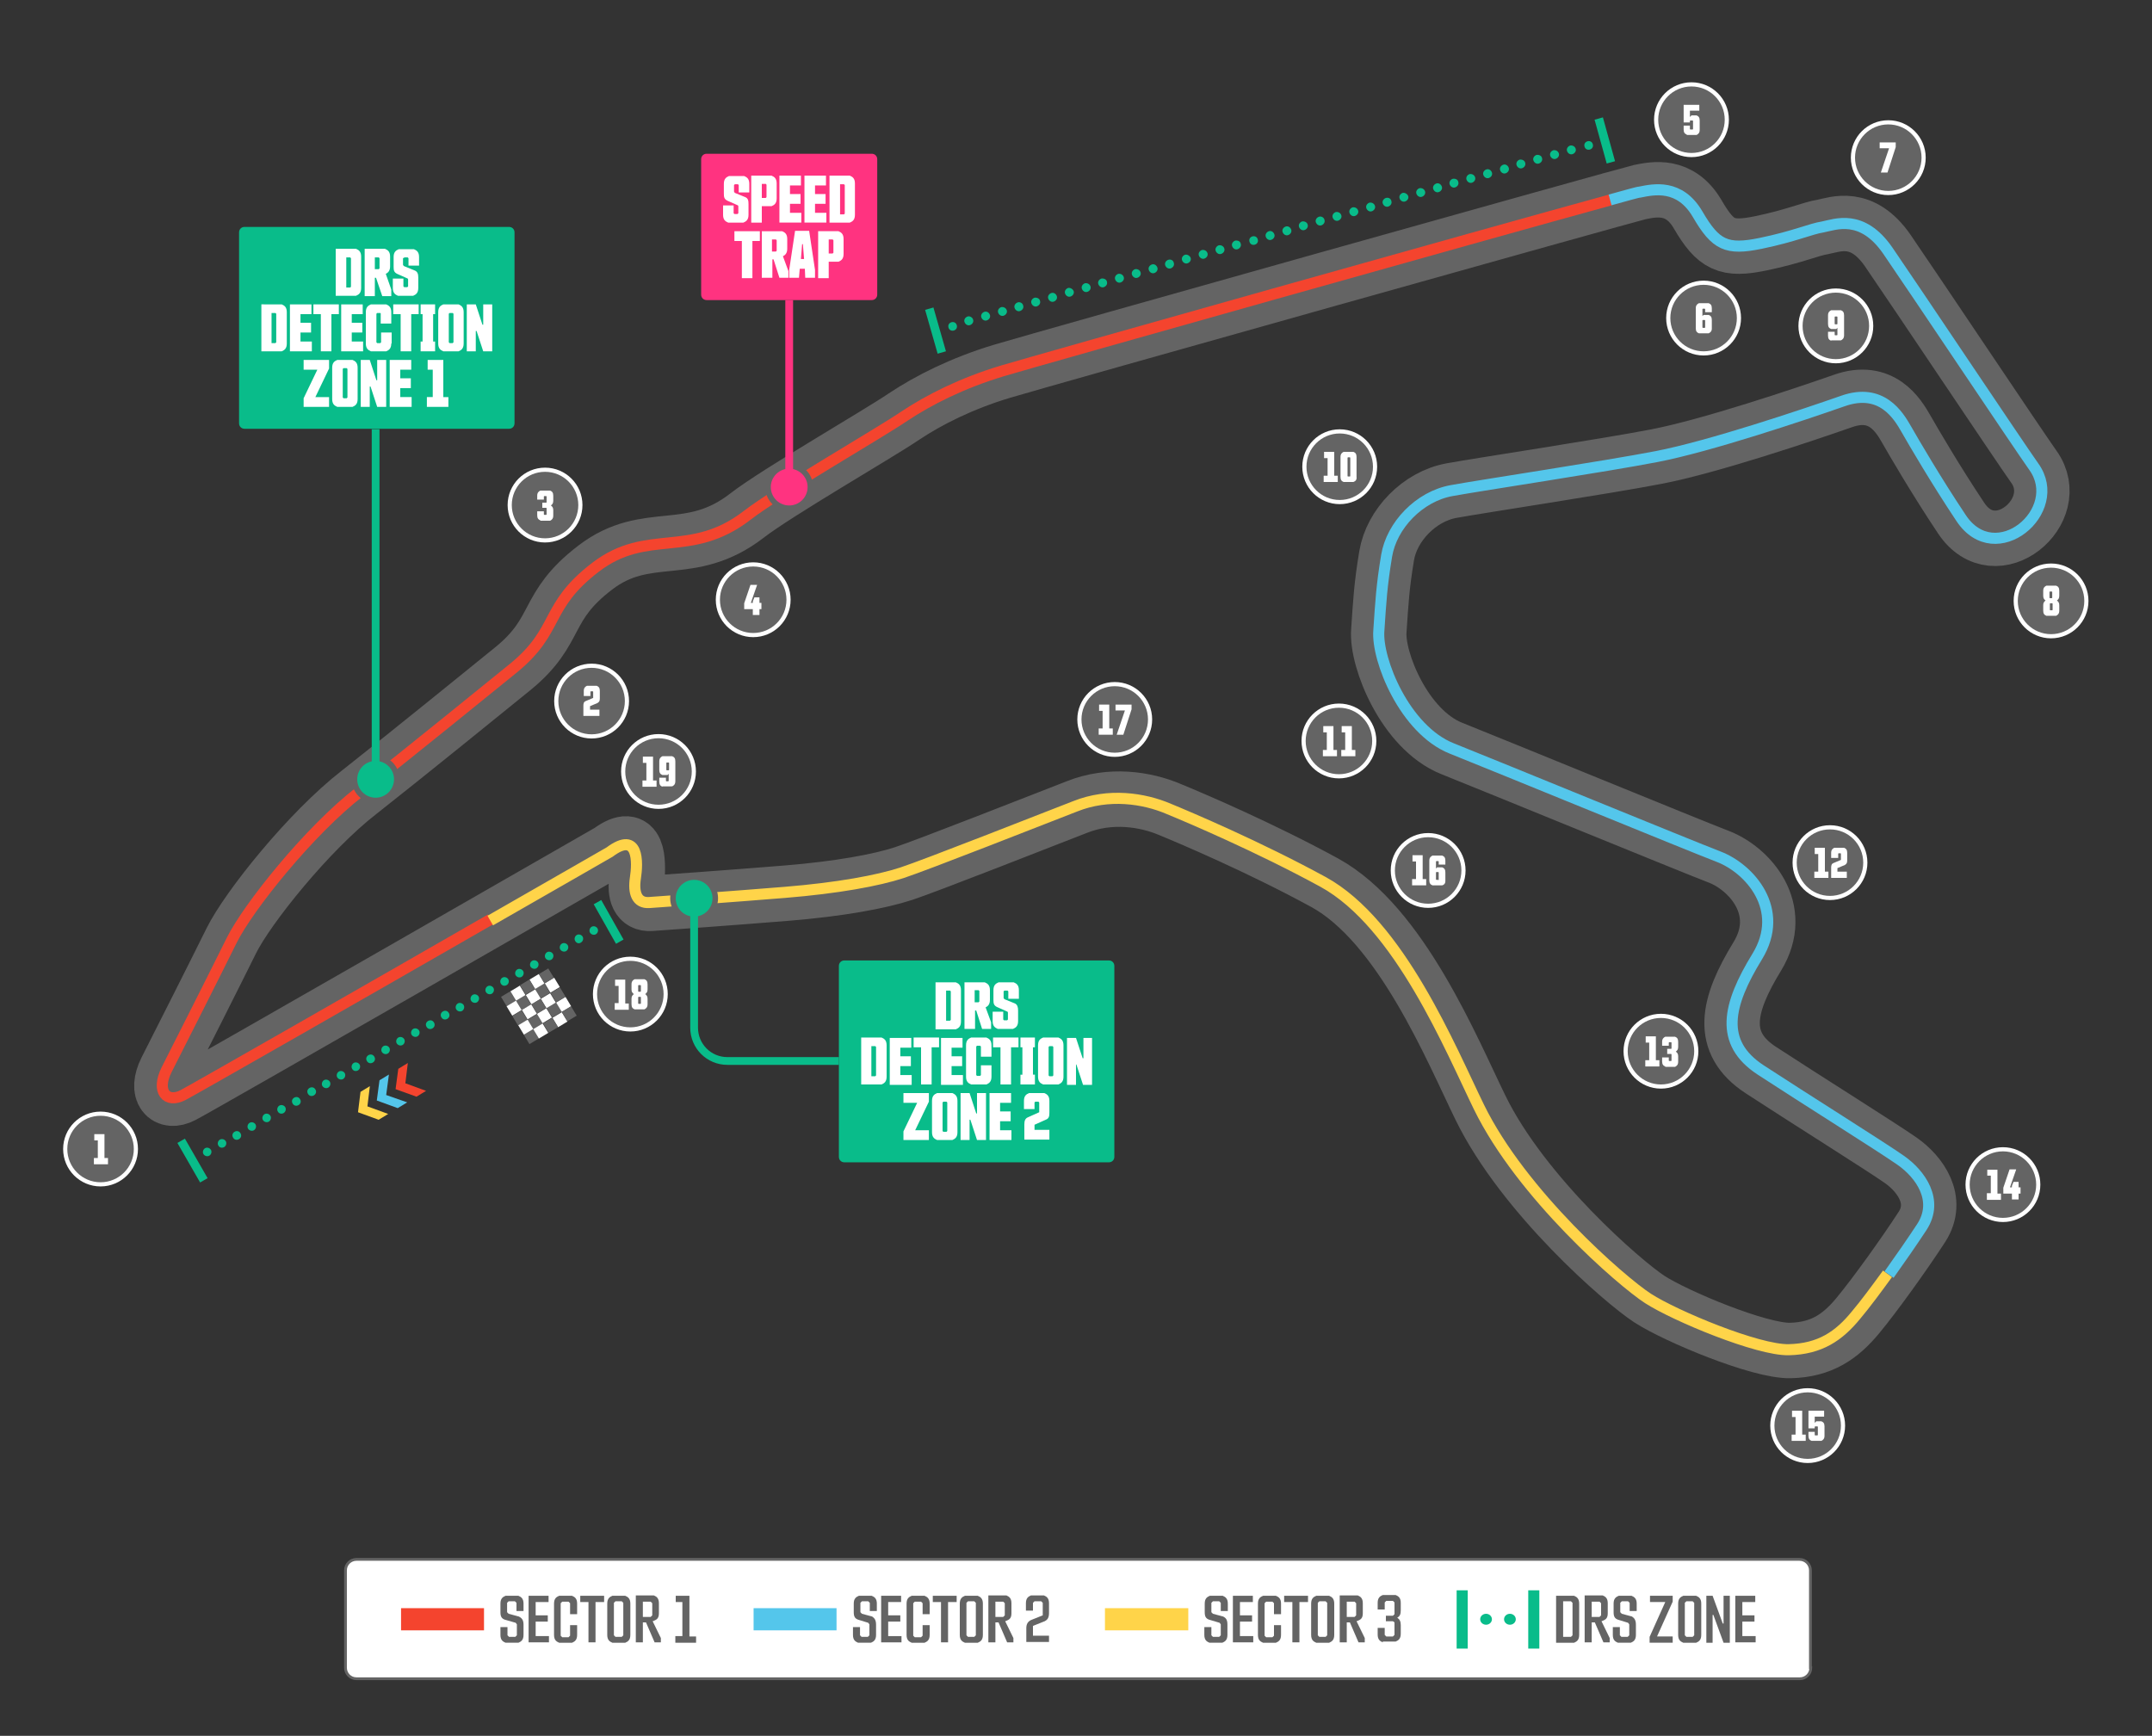 <?xml version="1.0" encoding="utf-8"?>
<!-- Generator: Adobe Illustrator 26.5.0, SVG Export Plug-In . SVG Version: 6.00 Build 0)  -->
<svg version="1.1" xmlns="http://www.w3.org/2000/svg" xmlns:xlink="http://www.w3.org/1999/xlink" x="0px" y="0px"
	 viewBox="0 0 550 443.7" style="enable-background:new 0 0 550 443.7;" xml:space="preserve">
<rect x="0" y="0" width="550" height="443.7" fill="#333333" stroke="none"/>
<style type="text/css">
	.st0{fill:none;stroke:#646464;stroke-width:14.173;stroke-miterlimit:10;}
	.st1{fill:none;stroke:#F4442E;stroke-width:2.835;stroke-miterlimit:10;}
	.st2{fill:none;stroke:#FFD449;stroke-width:2.835;stroke-miterlimit:10;}
	.st3{fill:none;stroke:#54C6EB;stroke-width:2.835;stroke-miterlimit:10;}
	.st4{fill:none;stroke:#FFFFFF;stroke-width:2.126;}
	.st5{fill:#646464;}
	.st6{fill:#FFFFFF;}
	.st7{fill:none;stroke:#646464;stroke-width:2.835;stroke-miterlimit:10;}
	.st8{fill:#09BC8A;}
	.st9{fill:none;stroke:#09BC8A;stroke-width:2.21;stroke-miterlimit:10;}
	.st10{fill:none;stroke:#09BC8A;stroke-width:1.984;stroke-miterlimit:10;}
	.st11{fill:#FF3380;}
	.st12{fill:none;stroke:#FF3380;stroke-width:1.984;stroke-miterlimit:10;}
	.st13{clip-path:url(#SVGID_00000102532847035887952980000012475410925576605334_);}
	.st14{fill:#F4442E;}
	.st15{fill:#54C6EB;}
	.st16{fill:#FFD449;}
	.st17{fill:none;stroke:#646464;stroke-width:0.709;stroke-miterlimit:10;}
	.st18{fill:none;stroke:#F4442E;stroke-width:5.669;stroke-miterlimit:10;}
	.st19{fill:none;stroke:#54C6EB;stroke-width:5.669;stroke-miterlimit:10;}
	.st20{fill:none;stroke:#FFD449;stroke-width:5.669;stroke-miterlimit:10;}
	.st21{fill:none;stroke:#09BC8A;stroke-width:2.835;stroke-miterlimit:10;}
</style>
<g id="コース">
	<path class="st0" d="M155.8,217.6c0,0-104.8,60.2-109.1,62.4c-4.2,2.2-7-0.9-4.2-6.5c2.8-5.5,12.4-24.5,16.6-33s19.9-28.1,32.7-38
		c12.7-10,34-27.3,39.3-31.6c12-9.8,7.8-15.7,21-25.8c13.3-10.2,24.2-2,38.8-13.3c7.6-5.9,33.8-21,40.1-25.3
		c6.3-4.2,14.8-8.5,25.1-11.6c10.3-3.1,159.5-45,163-45.8c3.5-0.7,10.2-2.2,14.8,5.7c4.6,7.9,7.4,9.2,16.1,7.4s12.7-3.7,15.9-4.2
		c3.1-0.6,10-3.5,16.6,6.1c6.6,9.6,33.4,49.7,37.3,55.2c8.1,11.3-9.8,26.4-18.6,13.1c-6.4-9.6-12-19.2-14-22.7s-6.3-10.7-16.2-7.2
		c-10,3.5-34.1,11.6-47.6,14.2c-13.5,2.6-44.1,7.2-52.4,8.7s-15.3,8.9-16.6,16.6c-1.3,7.8-1.5,11.8-2,19.2
		c-0.6,7.4,6.6,25.3,18.6,30.1c12,4.8,60.5,24.7,68.3,27.7c7.8,3,17.2,13.4,9.8,25.5c-7.6,12.4-9.8,22,0.9,29
		c10.7,7,30.8,19.6,35.8,23.1s9.8,10.2,5.4,17s-12,17.4-16.4,22.7s-9.2,8.7-17.2,8.9c-7.9,0.2-29.2-8.7-36-13.1
		s-32.3-26.6-43.2-48.9c-7.2-14.7-20.3-46.9-39.9-57.6c-16.5-9-34.2-16.5-39.3-18.6c-6.5-2.8-15.5-4.1-24-0.7
		c-8.5,3.3-38.2,15-44.3,17c-6.1,2-16.4,3.9-29.9,5c-13.5,1.1-31.6,2.4-34.7,2.6c-3.1,0.2-4.1-2.4-3.5-6.3
		C163,220.3,163.4,212,155.8,217.6z"/>
</g>
<g id="セクター">
	<path class="st1" d="M125.4,235c-31.3,18-75.9,43.5-78.6,44.9c-4.2,2.2-7-0.9-4.2-6.5c2.8-5.5,12.4-24.5,16.6-33s19.9-28.1,32.7-38
		c12.7-10,34-27.3,39.3-31.6c12-9.8,7.8-15.7,21-25.8c13.3-10.2,24.2-2,38.8-13.3c7.6-5.9,33.8-21,40.1-25.3
		c6.3-4.2,14.8-8.5,25.1-11.6c9-2.7,124.4-35.2,155.4-43.7"/>
	<path class="st2" d="M482.4,325.6c-2.9,4-5.8,7.9-8,10.5c-4.4,5.4-9.2,8.7-17.2,8.9c-7.9,0.2-29.2-8.7-36-13.1
		s-32.3-26.6-43.2-48.9c-7.2-14.7-20.3-46.9-39.9-57.6c-16.5-9-34.2-16.5-39.3-18.6c-6.5-2.8-15.5-4.1-24-0.7
		c-8.5,3.3-38.2,15-44.3,17c-6.1,2-16.4,3.9-29.9,5c-13.5,1.1-31.6,2.4-34.7,2.6c-3.1,0.2-4.1-2.4-3.5-6.3c0.6-3.9,0.9-12.2-6.6-6.6
		c0,0-13.2,7.6-30.5,17.5"/>
	<path class="st3" d="M411.5,51.1c4.4-1.2,7.1-2,7.6-2c3.5-0.7,10.2-2.2,14.8,5.7c4.6,7.9,7.4,9.2,16.1,7.4s12.7-3.7,15.9-4.2
		c3.1-0.6,10-3.5,16.6,6.1c6.6,9.6,33.4,49.7,37.3,55.2c8.1,11.3-9.8,26.4-18.6,13.1c-6.4-9.6-12-19.2-14-22.7s-6.3-10.7-16.2-7.2
		c-10,3.5-34.1,11.6-47.6,14.2c-13.5,2.6-44.1,7.2-52.4,8.7s-15.3,8.9-16.6,16.6c-1.3,7.8-1.5,11.8-2,19.2
		c-0.6,7.4,6.6,25.3,18.6,30.1c12,4.8,60.5,24.7,68.3,27.7c7.8,3,17.2,13.4,9.8,25.5c-7.6,12.4-9.8,22,0.9,29
		c10.7,7,30.8,19.6,35.8,23.1s9.8,10.2,5.4,17c-2.3,3.5-5.4,8-8.4,12.2"/>
</g>
<g id="コーナー番号">
	<g>
		<g>
			<circle class="st4" cx="25.7" cy="293.7" r="8.5"/>
			<circle class="st5" cx="25.7" cy="293.7" r="8.5"/>
		</g>
		<g>
			<path class="st6" d="M24,297.6V296h1v-4.5h-0.9v-1.6h2.6v6.1h0.9v1.6H24z"/>
		</g>
	</g>
	<g>
		<g>
			<circle class="st4" cx="151.2" cy="179.2" r="8.5"/>
			<circle class="st5" cx="151.2" cy="179.2" r="8.5"/>
		</g>
		<g>
			<path class="st6" d="M149.1,183v-2.6c0-0.6,0.1-1,0.6-1.2l1.9-0.8v-1.6l-0.1-0.1h-0.5l-0.1,0.1v1.1h-1.7v-1.3
				c0-0.8,0.4-1.1,0.8-1.3h2.5c0.5,0.2,0.8,0.5,0.8,1.3v1.9c0,0.6-0.1,0.9-0.6,1.2l-1.9,0.8v0.9h2.4v1.6H149.1z"/>
		</g>
	</g>
	<g>
		<g>
			<circle class="st4" cx="139.3" cy="129.1" r="8.5"/>
			<circle class="st5" cx="139.3" cy="129.1" r="8.5"/>
		</g>
		<g>
			<path class="st6" d="M138.1,133c-0.5-0.2-0.8-0.5-0.8-1.3v-1h1.7v0.8l0.1,0.1h0.5l0.1-0.1v-1.6l-0.1-0.1h-1v-1.3h1l0.1-0.1v-1.5
				l-0.1-0.1h-0.5l-0.1,0.1v0.8h-1.7v-1c0-0.8,0.4-1.1,0.8-1.3h2.5c0.5,0.2,0.8,0.5,0.8,1.3v1.3c0,0.6-0.2,0.9-0.6,1.2
				c0.4,0.3,0.6,0.6,0.6,1.2v1.4c0,0.8-0.4,1.1-0.8,1.3H138.1z"/>
		</g>
	</g>
	<g>
		<g>
			<circle class="st4" cx="192.5" cy="153.3" r="8.5"/>
			<circle class="st5" cx="192.5" cy="153.3" r="8.5"/>
		</g>
		<g>
			<path class="st6" d="M194.1,155.7v1.5h-1.7v-1.5h-2.2v-1.5l1.6-4.7h1.7l-1.6,4.6h0.5v-0.4l0.4-1h1.3v1.4h0.5v1.6H194.1z"/>
		</g>
	</g>
	<g>
		<g>
			<circle class="st4" cx="432.3" cy="30.6" r="8.5"/>
			<circle class="st5" cx="432.3" cy="30.6" r="8.5"/>
		</g>
		<g>
			<path class="st6" d="M431.1,34.4c-0.5-0.2-0.8-0.5-0.8-1.3v-1h1.6V33l0.1,0.1h0.6l0.1-0.1v-2.1l-0.1-0.1H432l-0.1,0.1v0.4h-1.6
				v-4.5h4v1.5h-2.4v1.6l0.4-0.4h1.3c0.5,0.2,0.8,0.5,0.8,1.3v2.4c0,0.8-0.4,1.1-0.8,1.3H431.1z"/>
		</g>
	</g>
	<g>
		<g>
			<circle class="st4" cx="435.4" cy="81.3" r="8.5"/>
			<circle class="st5" cx="435.4" cy="81.3" r="8.5"/>
		</g>
		<g>
			<path class="st6" d="M436.7,85.2h-2.5c-0.5-0.2-0.8-0.5-0.8-1.3v-5.1c0-0.8,0.4-1.1,0.8-1.3h2.5c0.5,0.2,0.8,0.5,0.8,1.3v1h-1.7
				V79l-0.1-0.1h-0.5l-0.1,0.1v1.8l0.3-0.3h1.3c0.5,0.2,0.8,0.5,0.8,1.3v2.2C437.5,84.7,437.1,85,436.7,85.2z M435.7,83.8l0.1-0.1
				v-1.8l-0.1-0.1h-0.5l-0.1,0.1v1.8l0.1,0.1H435.7z"/>
		</g>
	</g>
	<g>
		<g>
			<circle class="st4" cx="482.6" cy="40.3" r="8.5"/>
			<circle class="st5" cx="482.6" cy="40.3" r="8.5"/>
		</g>
		<g>
			<path class="st6" d="M480.7,44.1l2.1-6.2h-2.4v-1.5h4.1v1.2l-2.1,6.5H480.7z"/>
		</g>
	</g>
	<g>
		<g>
			<circle class="st4" cx="524.2" cy="153.6" r="8.5"/>
			<circle class="st5" cx="524.2" cy="153.6" r="8.5"/>
		</g>
		<g>
			<path class="st6" d="M523,157.4c-0.5-0.2-0.8-0.5-0.8-1.3v-1.4c0-0.6,0.2-0.9,0.6-1.2c-0.4-0.3-0.6-0.6-0.6-1.2v-1.3
				c0-0.8,0.4-1.1,0.8-1.3h2.5c0.5,0.2,0.8,0.5,0.8,1.3v1.3c0,0.6-0.2,0.9-0.6,1.2c0.4,0.3,0.6,0.6,0.6,1.2v1.4
				c0,0.8-0.4,1.1-0.8,1.3H523z M523.8,152.8l0.1,0.1h0.5l0.1-0.1v-1.5l-0.1-0.1h-0.5l-0.1,0.1V152.8z M524.6,155.9v-1.6l-0.1-0.1
				h-0.5l-0.1,0.1v1.6l0.1,0.1h0.5L524.6,155.9z"/>
		</g>
	</g>
	<g>
		<g>
			<circle class="st4" cx="469.2" cy="83.3" r="8.5"/>
			<circle class="st5" cx="469.2" cy="83.3" r="8.5"/>
		</g>
		<g>
			<path class="st6" d="M468,87.1c-0.5-0.2-0.8-0.5-0.8-1.3v-1h1.7v0.8l0.1,0.1h0.5l0.1-0.1v-1.8l-0.3,0.3H468
				c-0.5-0.2-0.8-0.5-0.8-1.3v-2.2c0-0.8,0.4-1.1,0.8-1.3h2.5c0.5,0.2,0.8,0.5,0.8,1.3v5.1c0,0.8-0.4,1.1-0.8,1.3H468z M469.6,82.8
				V81l-0.1-0.1h-0.5l-0.1,0.1v1.8l0.1,0.1h0.5L469.6,82.8z"/>
		</g>
	</g>
	<g>
		<g>
			<circle class="st4" cx="342.4" cy="119.3" r="8.5"/>
			<circle class="st5" cx="342.4" cy="119.3" r="8.5"/>
		</g>
		<g>
			<path class="st6" d="M338.3,123.2v-1.6h1v-4.5h-0.9v-1.6h2.6v6.1h0.9v1.6H338.3z"/>
			<path class="st6" d="M345.9,123.2h-2.5c-0.5-0.2-0.8-0.5-0.8-1.3v-5.1c0-0.8,0.4-1.1,0.8-1.3h2.5c0.5,0.2,0.8,0.5,0.8,1.3v5.1
				C346.8,122.7,346.4,123,345.9,123.2z M345.1,117l-0.1-0.1h-0.5l-0.1,0.1v4.7l0.1,0.1h0.5l0.1-0.1V117z"/>
		</g>
	</g>
	<g>
		<g>
			<circle class="st4" cx="342.2" cy="189.4" r="8.5"/>
			<circle class="st5" cx="342.2" cy="189.4" r="8.5"/>
		</g>
		<g>
			<path class="st6" d="M338.1,193.3v-1.6h1v-4.5h-0.9v-1.6h2.6v6.1h0.9v1.6H338.1z"/>
			<path class="st6" d="M342.8,193.3v-1.6h1v-4.5h-0.9v-1.6h2.6v6.1h0.9v1.6H342.8z"/>
		</g>
	</g>
	<g>
		<g>
			<circle class="st4" cx="467.7" cy="220.5" r="8.5"/>
			<circle class="st5" cx="467.7" cy="220.5" r="8.5"/>
		</g>
		<g>
			<path class="st6" d="M463.7,224.4v-1.6h1v-4.5h-0.9v-1.6h2.6v6.1h0.9v1.6H463.7z"/>
			<path class="st6" d="M468,224.4v-2.6c0-0.6,0.1-1,0.6-1.2l1.9-0.8v-1.6l-0.1-0.1h-0.5l-0.1,0.1v1.1H468V218
				c0-0.8,0.4-1.1,0.8-1.3h2.5c0.5,0.2,0.8,0.5,0.8,1.3v1.9c0,0.6-0.1,0.9-0.6,1.2l-1.9,0.8v0.9h2.4v1.6H468z"/>
		</g>
	</g>
	<g>
		<g>
			<circle class="st4" cx="424.5" cy="268.7" r="8.5"/>
			<circle class="st5" cx="424.5" cy="268.7" r="8.5"/>
		</g>
		<g>
			<path class="st6" d="M420.5,272.6V271h1v-4.5h-0.9v-1.6h2.6v6.1h0.9v1.6H420.5z"/>
			<path class="st6" d="M425.6,272.6c-0.5-0.2-0.8-0.5-0.8-1.3v-1h1.7v0.8l0.1,0.1h0.5l0.1-0.1v-1.6l-0.1-0.1h-1v-1.3h1l0.1-0.1
				v-1.5l-0.1-0.1h-0.5l-0.1,0.1v0.8h-1.7v-1c0-0.8,0.4-1.1,0.8-1.3h2.5c0.5,0.2,0.8,0.5,0.8,1.3v1.3c0,0.6-0.2,0.9-0.6,1.2
				c0.4,0.3,0.6,0.6,0.6,1.2v1.4c0,0.8-0.4,1.1-0.8,1.3H425.6z"/>
		</g>
	</g>
	<g>
		<g>
			<circle class="st4" cx="511.9" cy="302.8" r="8.5"/>
			<circle class="st5" cx="511.9" cy="302.8" r="8.5"/>
		</g>
		<g>
			<path class="st6" d="M507.8,306.6V305h1v-4.5h-0.9V299h2.6v6.1h0.9v1.6H507.8z"/>
			<path class="st6" d="M515.9,305.1v1.5h-1.7v-1.5h-2.2v-1.5l1.6-4.7h1.7l-1.6,4.6h0.5v-0.4l0.4-1h1.3v1.4h0.5v1.6H515.9z"/>
		</g>
	</g>
	<g>
		<g>
			<circle class="st4" cx="462" cy="364.4" r="8.5"/>
			<circle class="st5" cx="462" cy="364.4" r="8.5"/>
		</g>
		<g>
			<path class="st6" d="M457.9,368.3v-1.6h1v-4.5H458v-1.6h2.6v6.1h0.9v1.6H457.9z"/>
			<path class="st6" d="M463,368.3c-0.5-0.2-0.8-0.5-0.8-1.3v-1h1.6v0.8l0.1,0.1h0.6l0.1-0.1v-2.1l-0.1-0.1h-0.6l-0.1,0.1v0.4h-1.6
				v-4.5h4v1.5h-2.4v1.6l0.4-0.4h1.3c0.5,0.2,0.8,0.5,0.8,1.3v2.4c0,0.8-0.4,1.1-0.8,1.3H463z"/>
		</g>
	</g>
	<g>
		<g>
			<circle class="st4" cx="365" cy="222.5" r="8.5"/>
			<circle class="st5" cx="365" cy="222.5" r="8.5"/>
		</g>
		<g>
			<path class="st6" d="M360.9,226.3v-1.6h1v-4.5h-0.9v-1.6h2.6v6.1h0.9v1.6H360.9z"/>
			<path class="st6" d="M368.6,226.3h-2.5c-0.5-0.2-0.8-0.5-0.8-1.3V220c0-0.8,0.4-1.1,0.8-1.3h2.5c0.5,0.2,0.8,0.5,0.8,1.3v1h-1.7
				v-0.8l-0.1-0.1h-0.5l-0.1,0.1v1.8l0.3-0.3h1.3c0.5,0.2,0.8,0.5,0.8,1.3v2.2C369.4,225.9,369,226.2,368.6,226.3z M367.6,225
				l0.1-0.1V223l-0.1-0.1h-0.5L367,223v1.8l0.1,0.1H367.6z"/>
		</g>
	</g>
	<g>
		<g>
			<circle class="st4" cx="284.9" cy="183.9" r="8.5"/>
			<circle class="st5" cx="284.9" cy="183.9" r="8.5"/>
		</g>
		<g>
			<path class="st6" d="M280.8,187.8v-1.6h1v-4.5h-0.9v-1.6h2.6v6.1h0.9v1.6H280.8z"/>
			<path class="st6" d="M285.4,187.8l2.1-6.2h-2.4v-1.5h4.1v1.2l-2.1,6.5H285.4z"/>
		</g>
	</g>
	<g>
		<g>
			<circle class="st4" cx="161.1" cy="254.1" r="8.5"/>
			<circle class="st5" cx="161.1" cy="254.1" r="8.5"/>
		</g>
		<g>
			<path class="st6" d="M157.1,258v-1.6h1V252h-0.9v-1.6h2.6v6.1h0.9v1.6H157.1z"/>
			<path class="st6" d="M162.2,258c-0.5-0.2-0.8-0.5-0.8-1.3v-1.4c0-0.6,0.2-0.9,0.6-1.2c-0.4-0.3-0.6-0.6-0.6-1.2v-1.3
				c0-0.8,0.4-1.1,0.8-1.3h2.5c0.5,0.2,0.8,0.5,0.8,1.3v1.3c0,0.6-0.2,0.9-0.6,1.2c0.4,0.3,0.6,0.6,0.6,1.2v1.4
				c0,0.8-0.4,1.1-0.8,1.3H162.2z M163.1,253.4l0.1,0.1h0.5l0.1-0.1v-1.5l-0.1-0.1h-0.5l-0.1,0.1V253.4z M163.8,256.5v-1.6l-0.1-0.1
				h-0.5l-0.1,0.1v1.6l0.1,0.1h0.5L163.8,256.5z"/>
		</g>
	</g>
	<g>
		<g>
			<circle class="st4" cx="168.3" cy="197.2" r="8.5"/>
			<circle class="st5" cx="168.3" cy="197.2" r="8.5"/>
		</g>
		<g>
			<path class="st6" d="M164.2,201.1v-1.6h1V195h-0.9v-1.6h2.6v6.1h0.9v1.6H164.2z"/>
			<path class="st6" d="M169.3,201.1c-0.5-0.2-0.8-0.5-0.8-1.3v-1h1.7v0.8l0.1,0.1h0.5l0.1-0.1v-1.8l-0.3,0.3h-1.3
				c-0.5-0.2-0.8-0.5-0.8-1.3v-2.2c0-0.8,0.4-1.1,0.8-1.3h2.5c0.5,0.2,0.8,0.5,0.8,1.3v5.1c0,0.8-0.4,1.1-0.8,1.3H169.3z M171,196.8
				v-1.8l-0.1-0.1h-0.5l-0.1,0.1v1.8l0.1,0.1h0.5L171,196.8z"/>
		</g>
	</g>
</g>
<g id="DRS">
	<g>
		<circle class="st7" cx="96" cy="199.2" r="4.7"/>
		<circle class="st8" cx="96" cy="199.2" r="4.7"/>
	</g>
	<g>
		<circle class="st7" cx="177.4" cy="229.6" r="4.7"/>
		<circle class="st8" cx="177.4" cy="229.6" r="4.7"/>
	</g>
	<g>
		<g>
			<path class="st8" d="M284.8,295.7c0,0.8-0.6,1.4-1.4,1.4h-67.6c-0.8,0-1.4-0.6-1.4-1.4v-48.8c0-0.8,0.6-1.4,1.4-1.4h67.6
				c0.8,0,1.4,0.6,1.4,1.4V295.7z"/>
		</g>
		<g>
			<path class="st6" d="M245.6,261.1c0,1.3-0.6,1.7-1.3,2h-5.2v-12h5.2c0.7,0.3,1.3,0.7,1.3,2V261.1z M241.8,253.2v7.7h1l0.2-0.2
				v-7.3l-0.2-0.2H241.8z"/>
			<path class="st6" d="M246.5,263.1v-12h5.2c0.7,0.3,1.3,0.7,1.3,2v2.5c0,1.1-0.5,1.6-1.1,1.9l1.4,3.8v1.7h-2.3l-1.5-4.7h-0.3v4.7
				H246.5z M249.1,253.2v3h1l0.2-0.2v-2.7l-0.2-0.2H249.1z"/>
			<path class="st6" d="M260.2,258.3v2.7c0,1.3-0.6,1.7-1.3,2H255c-0.7-0.3-1.3-0.7-1.3-2v-2.4h2.7v2l0.2,0.2h0.8l0.2-0.2v-1.8
				l-0.1-0.2l-2.7-1.2c-0.8-0.4-0.9-0.9-0.9-1.8v-2.5c0-1.3,0.6-1.7,1.3-2h3.9c0.7,0.3,1.3,0.7,1.3,2v2.2h-2.7v-1.9l-0.2-0.2h-0.8
				l-0.2,0.2v1.7l0.2,0.3l2.7,1.1C260,256.8,260.2,257.4,260.2,258.3z"/>
			<path class="st6" d="M226.6,275.2c0,1.3-0.6,1.7-1.3,2h-5.2v-12h5.2c0.7,0.3,1.3,0.7,1.3,2V275.2z M222.7,267.4v7.7h1l0.2-0.2
				v-7.3l-0.2-0.2H222.7z"/>
			<path class="st6" d="M227.4,265.3h5.5v2.5h-2.8v2.2h2.7v2.5h-2.7v2.3h2.9v2.5h-5.6V265.3z"/>
			<path class="st6" d="M238.1,267.7v9.5h-2.7v-9.5h-1.9v-2.5h6.5v2.5H238.1z"/>
			<path class="st6" d="M240.5,265.3h5.5v2.5h-2.8v2.2h2.7v2.5h-2.7v2.3h2.9v2.5h-5.6V265.3z"/>
			<path class="st6" d="M253.4,275.2c0,1.3-0.6,1.7-1.3,2h-3.9c-0.7-0.3-1.3-0.7-1.3-2v-8c0-1.3,0.6-1.7,1.3-2h3.9
				c0.7,0.3,1.3,0.7,1.3,2v2.9h-2.7v-2.6l-0.2-0.2h-0.8l-0.2,0.2v7.3l0.2,0.2h0.8l0.2-0.2v-2.5h2.7V275.2z"/>
			<path class="st6" d="M258.4,267.7v9.5h-2.7v-9.5h-1.9v-2.5h6.5v2.5H258.4z"/>
			<path class="st6" d="M260.8,277.2v-2.5h0.5v-7h-0.5v-2.5h3.7v2.5H264v7h0.5v2.5H260.8z"/>
			<path class="st6" d="M271.8,275.2c0,1.3-0.6,1.7-1.3,2h-3.9c-0.7-0.3-1.3-0.7-1.3-2v-8c0-1.3,0.6-1.7,1.3-2h3.9
				c0.7,0.3,1.3,0.7,1.3,2V275.2z M269.2,267.6l-0.2-0.2h-0.8l-0.2,0.2v7.3l0.2,0.2h0.8l0.2-0.2V267.6z"/>
			<path class="st6" d="M276.8,265.3h2.3v12h-2.3l-1.7-5.2H275v5.2h-2.3v-12h2.3l1.7,5.2h0.2V265.3z"/>
			<path class="st6" d="M234.4,281.9h-3.5v-2.5h6.5v2.2l-3.5,7.3h3.5v2.5h-6.5v-2.2L234.4,281.9z"/>
			<path class="st6" d="M244.7,289.4c0,1.3-0.6,1.7-1.3,2h-3.9c-0.7-0.3-1.3-0.7-1.3-2v-8c0-1.3,0.6-1.7,1.3-2h3.9
				c0.7,0.3,1.3,0.7,1.3,2V289.4z M242.1,281.8l-0.2-0.2h-0.8l-0.2,0.2v7.3l0.2,0.2h0.8l0.2-0.2V281.8z"/>
			<path class="st6" d="M249.7,279.4h2.3v12h-2.3l-1.7-5.2h-0.2v5.2h-2.3v-12h2.3l1.7,5.2h0.2V279.4z"/>
			<path class="st6" d="M252.9,279.4h5.5v2.5h-2.8v2.2h2.7v2.5h-2.7v2.3h2.9v2.5h-5.6V279.4z"/>
			<path class="st6" d="M261.8,291.4v-4c0-0.9,0.2-1.5,0.9-1.8l2.9-1.3v-2.5l-0.2-0.2h-0.8l-0.2,0.2v1.7h-2.7v-2.1
				c0-1.3,0.6-1.7,1.3-2h3.9c0.7,0.3,1.3,0.7,1.3,2v3c0,0.9-0.1,1.5-0.9,1.8l-2.9,1.3v1.3h3.8v2.5H261.8z"/>
		</g>
	</g>
	<g>
		<g>
			<path class="st8" d="M131.5,108.2c0,0.8-0.6,1.4-1.4,1.4H62.5c-0.8,0-1.4-0.6-1.4-1.4V59.4c0-0.8,0.6-1.4,1.4-1.4h67.6
				c0.8,0,1.4,0.6,1.4,1.4V108.2z"/>
		</g>
		<g>
			<path class="st6" d="M92.3,73.6c0,1.3-0.6,1.7-1.3,2h-5.2v-12H91c0.7,0.3,1.3,0.7,1.3,2V73.6z M88.5,65.8v7.7h1l0.2-0.2V66
				l-0.2-0.2H88.5z"/>
			<path class="st6" d="M93.2,75.6v-12h5.2c0.7,0.3,1.3,0.7,1.3,2v2.5c0,1.1-0.5,1.6-1.1,1.9L100,74v1.7h-2.3L96.1,71h-0.3v4.7H93.2
				z M95.8,65.8v3h1l0.2-0.2V66l-0.2-0.2H95.8z"/>
			<path class="st6" d="M106.9,70.9v2.7c0,1.3-0.6,1.7-1.3,2h-3.9c-0.7-0.3-1.3-0.7-1.3-2v-2.4h2.7v2l0.2,0.2h0.8l0.2-0.2v-1.8
				l-0.1-0.2l-2.7-1.2c-0.8-0.4-0.9-0.9-0.9-1.8v-2.5c0-1.3,0.6-1.7,1.3-2h3.9c0.7,0.3,1.3,0.7,1.3,2v2.2h-2.7V66l-0.2-0.2h-0.8
				L103,66v1.7l0.2,0.3l2.7,1.1C106.7,69.4,106.9,70,106.9,70.9z"/>
			<path class="st6" d="M73.3,87.8c0,1.3-0.6,1.7-1.3,2h-5.2v-12H72c0.7,0.3,1.3,0.7,1.3,2V87.8z M69.4,80v7.7h1l0.2-0.2v-7.3
				L70.4,80H69.4z"/>
			<path class="st6" d="M74.1,77.8h5.5v2.5h-2.8v2.2h2.7V85h-2.7v2.3h2.9v2.5h-5.6V77.8z"/>
			<path class="st6" d="M84.7,80.3v9.5h-2.7v-9.5h-1.9v-2.5h6.5v2.5H84.7z"/>
			<path class="st6" d="M87.2,77.8h5.5v2.5h-2.8v2.2h2.7V85h-2.7v2.3h2.9v2.5h-5.6V77.8z"/>
			<path class="st6" d="M100,87.8c0,1.3-0.6,1.7-1.3,2h-3.9c-0.7-0.3-1.3-0.7-1.3-2v-8c0-1.3,0.6-1.7,1.3-2h3.9
				c0.7,0.3,1.3,0.7,1.3,2v2.9h-2.7v-2.6L97.2,80h-0.8l-0.2,0.2v7.3l0.2,0.2h0.8l0.2-0.2V85h2.7V87.8z"/>
			<path class="st6" d="M105.1,80.3v9.5h-2.7v-9.5h-1.9v-2.5h6.5v2.5H105.1z"/>
			<path class="st6" d="M107.5,89.8v-2.5h0.5v-7h-0.5v-2.5h3.7v2.5h-0.5v7h0.5v2.5H107.5z"/>
			<path class="st6" d="M118.5,87.8c0,1.3-0.6,1.7-1.3,2h-3.9c-0.7-0.3-1.3-0.7-1.3-2v-8c0-1.3,0.6-1.7,1.3-2h3.9
				c0.7,0.3,1.3,0.7,1.3,2V87.8z M115.9,80.2l-0.2-0.2h-0.8l-0.2,0.2v7.3l0.2,0.2h0.8l0.2-0.2V80.2z"/>
			<path class="st6" d="M123.5,77.8h2.3v12h-2.3l-1.7-5.2h-0.2v5.2h-2.3v-12h2.3l1.7,5.2h0.2V77.8z"/>
			<path class="st6" d="M81.1,94.5h-3.5V92h6.5v2.2l-3.5,7.3h3.5v2.5h-6.5v-2.2L81.1,94.5z"/>
			<path class="st6" d="M91.4,102c0,1.3-0.6,1.7-1.3,2h-3.9c-0.7-0.3-1.3-0.7-1.3-2v-8c0-1.3,0.6-1.7,1.3-2h3.9
				c0.7,0.3,1.3,0.7,1.3,2V102z M88.8,94.3l-0.2-0.2h-0.8l-0.2,0.2v7.3l0.2,0.2h0.8l0.2-0.2V94.3z"/>
			<path class="st6" d="M96.4,92h2.3v12h-2.3l-1.7-5.2h-0.2v5.2h-2.3V92h2.3l1.7,5.2h0.2V92z"/>
			<path class="st6" d="M99.6,92h5.5v2.5h-2.8v2.2h2.7v2.5h-2.7v2.3h2.9v2.5h-5.6V92z"/>
			<path class="st6" d="M109.1,104v-2.5h1.5v-7h-1.3V92h4v9.5h1.3v2.5H109.1z"/>
		</g>
	</g>
	<g>
		<g>
			<g>
				<g>
					<line class="st9" x1="158.4" y1="240.7" x2="152.7" y2="230.6"/>
				</g>
				<g>
					<path class="st8" d="M150.8,238.4c-0.3-0.5-0.1-1.2,0.4-1.5c0.5-0.3,1.2-0.1,1.5,0.4c0.3,0.5,0.1,1.2-0.4,1.5
						S151.1,238.9,150.8,238.4z"/>
				</g>
				<g>
					<path class="st8" d="M147,240.5c-0.3-0.5-0.1-1.2,0.4-1.5s1.2-0.1,1.5,0.4s0.1,1.2-0.4,1.5C148,241.3,147.3,241.1,147,240.5z"
						/>
				</g>
				<g>
					<path class="st8" d="M143.2,242.7c-0.3-0.5-0.1-1.2,0.4-1.5c0.5-0.3,1.2-0.1,1.5,0.4c0.3,0.5,0.1,1.2-0.4,1.5
						C144.2,243.4,143.5,243.2,143.2,242.7z"/>
				</g>
				<g>
					<path class="st8" d="M139.4,244.9c-0.3-0.5-0.1-1.2,0.4-1.5s1.2-0.1,1.5,0.4c0.3,0.5,0.1,1.2-0.4,1.5S139.7,245.4,139.4,244.9z
						"/>
				</g>
				<g>
					<path class="st8" d="M135.6,247.1c-0.3-0.5-0.1-1.2,0.4-1.5c0.5-0.3,1.2-0.1,1.5,0.4s0.1,1.2-0.4,1.5
						C136.6,247.8,135.9,247.6,135.6,247.1z"/>
				</g>
				<g>
					<path class="st8" d="M131.8,249.3c-0.3-0.5-0.1-1.2,0.4-1.5c0.5-0.3,1.2-0.1,1.5,0.4c0.3,0.5,0.1,1.2-0.4,1.5
						S132.1,249.8,131.8,249.3z"/>
				</g>
				<g>
					<path class="st8" d="M128,251.4c-0.3-0.5-0.1-1.2,0.4-1.5c0.5-0.3,1.2-0.1,1.5,0.4s0.1,1.2-0.4,1.5
						C129,252.1,128.3,252,128,251.4z"/>
				</g>
				<g>
					<path class="st8" d="M124.2,253.6c-0.3-0.5-0.1-1.2,0.4-1.5c0.5-0.3,1.2-0.1,1.5,0.4c0.3,0.5,0.1,1.2-0.4,1.5
						C125.2,254.3,124.5,254.1,124.2,253.6z"/>
				</g>
				<g>
					<path class="st8" d="M120.4,255.8c-0.3-0.5-0.1-1.2,0.4-1.5c0.5-0.3,1.2-0.1,1.5,0.4c0.3,0.5,0.1,1.2-0.4,1.5
						C121.4,256.5,120.7,256.3,120.4,255.8z"/>
				</g>
				<g>
					<path class="st8" d="M116.6,258c-0.3-0.5-0.1-1.2,0.4-1.5c0.5-0.3,1.2-0.1,1.5,0.4c0.3,0.5,0.1,1.2-0.4,1.5
						C117.6,258.7,116.9,258.5,116.6,258z"/>
				</g>
				<g>
					
						<ellipse transform="matrix(0.867 -0.498 0.498 0.867 -114.1 91.027)" class="st8" cx="113.7" cy="259.6" rx="1.1" ry="1.1"/>
				</g>
				<g>
					
						<ellipse transform="matrix(0.868 -0.497 0.497 0.868 -115.629 89.348)" class="st8" cx="110" cy="261.8" rx="1.1" ry="1.1"/>
				</g>
				<g>
					<path class="st8" d="M105.2,264.5c-0.3-0.5-0.1-1.2,0.4-1.5c0.5-0.3,1.2-0.1,1.5,0.4c0.3,0.5,0.1,1.2-0.4,1.5
						C106.2,265.2,105.5,265,105.2,264.5z"/>
				</g>
				<g>
					<path class="st8" d="M101.4,266.7c-0.3-0.5-0.1-1.2,0.4-1.5c0.5-0.3,1.2-0.1,1.5,0.4s0.1,1.2-0.4,1.5
						C102.4,267.4,101.7,267.2,101.4,266.7z"/>
				</g>
				<g>
					<path class="st8" d="M97.6,268.9c-0.3-0.5-0.1-1.2,0.4-1.5c0.5-0.3,1.2-0.1,1.5,0.4c0.3,0.5,0.1,1.2-0.4,1.5
						C98.6,269.6,97.9,269.4,97.6,268.9z"/>
				</g>
				<g>
					
						<ellipse transform="matrix(0.868 -0.497 0.497 0.868 -122.004 82.978)" class="st8" cx="94.8" cy="270.5" rx="1.1" ry="1.1"/>
				</g>
				<g>
					<path class="st8" d="M90,273.2c-0.3-0.5-0.1-1.2,0.4-1.5c0.5-0.3,1.2-0.1,1.5,0.4s0.1,1.2-0.4,1.5
						C91,273.9,90.3,273.8,90,273.2z"/>
				</g>
				<g>
					<path class="st8" d="M86.2,275.4c-0.3-0.5-0.1-1.2,0.4-1.5c0.5-0.3,1.2-0.1,1.5,0.4c0.3,0.5,0.1,1.2-0.4,1.5
						C87.2,276.1,86.5,275.9,86.2,275.4z"/>
				</g>
				<g>
					<path class="st8" d="M82.4,277.6c-0.3-0.5-0.1-1.2,0.4-1.5c0.5-0.3,1.2-0.1,1.5,0.4c0.3,0.5,0.1,1.2-0.4,1.5
						C83.4,278.3,82.7,278.1,82.4,277.6z"/>
				</g>
				<g>
					
						<ellipse transform="matrix(0.867 -0.498 0.498 0.867 -128.394 76.615)" class="st8" cx="79.6" cy="279.2" rx="1.1" ry="1.1"/>
				</g>
				<g>
					
						<ellipse transform="matrix(0.868 -0.497 0.497 0.868 -129.91 74.942)" class="st8" cx="75.8" cy="281.4" rx="1.1" ry="1.1"/>
				</g>
				<g>
					<path class="st8" d="M71,284.1c-0.3-0.5-0.1-1.2,0.4-1.5c0.5-0.3,1.2-0.1,1.5,0.4s0.1,1.2-0.4,1.5
						C72,284.8,71.3,284.7,71,284.1z"/>
				</g>
				<g>
					<path class="st8" d="M67.2,286.3c-0.3-0.5-0.1-1.2,0.4-1.5c0.5-0.3,1.2-0.1,1.5,0.4c0.3,0.5,0.1,1.2-0.4,1.5
						C68.2,287,67.5,286.8,67.2,286.3z"/>
				</g>
				<g>
					<path class="st8" d="M63.4,288.5c-0.3-0.5-0.1-1.2,0.4-1.5s1.2-0.1,1.5,0.4c0.3,0.5,0.1,1.2-0.4,1.5
						C64.4,289.2,63.7,289,63.4,288.5z"/>
				</g>
				<g>
					
						<ellipse transform="matrix(0.868 -0.497 0.497 0.868 -136.263 68.544)" class="st8" cx="60.6" cy="290.1" rx="1.1" ry="1.1"/>
				</g>
				<g>
					<path class="st8" d="M55.8,292.8c-0.3-0.5-0.1-1.2,0.4-1.5c0.5-0.3,1.2-0.1,1.5,0.4c0.3,0.5,0.1,1.2-0.4,1.5
						S56.1,293.4,55.8,292.8z"/>
				</g>
				<g>
					<path class="st8" d="M52,295c-0.3-0.5-0.1-1.2,0.4-1.5s1.2-0.1,1.5,0.4s0.1,1.2-0.4,1.5S52.3,295.5,52,295z"/>
				</g>
				<g>
					<line class="st9" x1="52.1" y1="301.7" x2="46.3" y2="291.6"/>
				</g>
			</g>
		</g>
	</g>
	<g>
		<g>
			<g>
				<g>
					<line class="st9" x1="237.5" y1="78.9" x2="240.7" y2="90.1"/>
				</g>
				<g>
					
						<ellipse transform="matrix(0.962 -0.274 0.274 0.962 -13.504 69.983)" class="st8" cx="243.4" cy="83.3" rx="1.1" ry="1.1"/>
				</g>
				<g>
					<path class="st8" d="M248.7,81.7c0.2,0.6-0.2,1.2-0.8,1.4s-1.2-0.2-1.4-0.8c-0.2-0.6,0.2-1.2,0.8-1.4S248.6,81.2,248.7,81.7z"
						/>
				</g>
				<g>
					<path class="st8" d="M253,80.5c0.2,0.6-0.2,1.2-0.8,1.4s-1.2-0.2-1.4-0.8c-0.2-0.6,0.2-1.2,0.8-1.4S252.8,79.9,253,80.5z"/>
				</g>
				<g>
					<path class="st8" d="M257.3,79.3c0.2,0.6-0.2,1.2-0.8,1.4c-0.6,0.2-1.2-0.2-1.4-0.8c-0.2-0.6,0.2-1.2,0.8-1.4
						C256.5,78.4,257.1,78.7,257.3,79.3z"/>
				</g>
				<g>
					<path class="st8" d="M261.5,78.1c0.2,0.6-0.2,1.2-0.8,1.4c-0.6,0.2-1.2-0.2-1.4-0.8c-0.2-0.6,0.2-1.2,0.8-1.4
						S261.4,77.5,261.5,78.1z"/>
				</g>
				<g>
					<path class="st8" d="M265.8,76.9c0.2,0.6-0.2,1.2-0.8,1.4c-0.6,0.2-1.2-0.2-1.4-0.8c-0.2-0.6,0.2-1.2,0.8-1.4
						C265,76,265.7,76.3,265.8,76.9z"/>
				</g>
				<g>
					<path class="st8" d="M270.1,75.7c0.2,0.6-0.2,1.2-0.8,1.4c-0.6,0.2-1.2-0.2-1.4-0.8c-0.2-0.6,0.2-1.2,0.8-1.4
						C269.3,74.7,269.9,75.1,270.1,75.7z"/>
				</g>
				<g>
					<path class="st8" d="M274.4,74.4c0.2,0.6-0.2,1.2-0.8,1.4c-0.6,0.2-1.2-0.2-1.4-0.8c-0.2-0.6,0.2-1.2,0.8-1.4
						C273.6,73.5,274.2,73.9,274.4,74.4z"/>
				</g>
				<g>
					<path class="st8" d="M278.7,73.2c0.2,0.6-0.2,1.2-0.8,1.4c-0.6,0.2-1.2-0.2-1.4-0.8c-0.2-0.6,0.2-1.2,0.8-1.4
						C277.9,72.3,278.5,72.6,278.7,73.2z"/>
				</g>
				<g>
					<path class="st8" d="M282.9,72c0.2,0.6-0.2,1.2-0.8,1.4c-0.6,0.2-1.2-0.2-1.4-0.8c-0.2-0.6,0.2-1.2,0.8-1.4
						C282.1,71.1,282.8,71.4,282.9,72z"/>
				</g>
				<g>
					<path class="st8" d="M287.2,70.8c0.2,0.6-0.2,1.2-0.8,1.4c-0.6,0.2-1.2-0.2-1.4-0.8c-0.2-0.6,0.2-1.2,0.8-1.4
						C286.4,69.9,287,70.2,287.2,70.8z"/>
				</g>
				<g>
					<path class="st8" d="M291.5,69.6c0.2,0.6-0.2,1.2-0.8,1.4c-0.6,0.2-1.2-0.2-1.4-0.8c-0.2-0.6,0.2-1.2,0.8-1.4
						C290.7,68.7,291.3,69,291.5,69.6z"/>
				</g>
				<g>
					<path class="st8" d="M295.8,68.4c0.2,0.6-0.2,1.2-0.8,1.4c-0.6,0.2-1.2-0.2-1.4-0.8c-0.2-0.6,0.2-1.2,0.8-1.4
						C295,67.4,295.6,67.8,295.8,68.4z"/>
				</g>
				<g>
					<path class="st8" d="M300,67.2c0.2,0.6-0.2,1.2-0.8,1.4c-0.6,0.2-1.2-0.2-1.4-0.8c-0.2-0.6,0.2-1.2,0.8-1.4
						C299.3,66.2,299.9,66.6,300,67.2z"/>
				</g>
				<g>
					<path class="st8" d="M304.3,65.9c0.2,0.6-0.2,1.2-0.8,1.4c-0.6,0.2-1.2-0.2-1.4-0.8c-0.2-0.6,0.2-1.2,0.8-1.4
						C303.5,65,304.1,65.4,304.3,65.9z"/>
				</g>
				<g>
					<path class="st8" d="M308.6,64.7c0.2,0.6-0.2,1.2-0.8,1.4c-0.6,0.2-1.2-0.2-1.4-0.8c-0.2-0.6,0.2-1.2,0.8-1.4
						C307.8,63.8,308.4,64.1,308.6,64.7z"/>
				</g>
				<g>
					<path class="st8" d="M312.9,63.5c0.2,0.6-0.2,1.2-0.8,1.4s-1.2-0.2-1.4-0.8c-0.2-0.6,0.2-1.2,0.8-1.4
						C312.1,62.6,312.7,62.9,312.9,63.5z"/>
				</g>
				<g>
					<path class="st8" d="M317.1,62.3c0.2,0.6-0.2,1.2-0.8,1.4c-0.6,0.2-1.2-0.2-1.4-0.8c-0.2-0.6,0.2-1.2,0.8-1.4
						C316.4,61.4,317,61.7,317.1,62.3z"/>
				</g>
				<g>
					
						<ellipse transform="matrix(0.962 -0.274 0.274 0.962 -4.555 90.18)" class="st8" cx="320.3" cy="61.4" rx="1.1" ry="1.1"/>
				</g>
				<g>
					<path class="st8" d="M325.7,59.9c0.2,0.6-0.2,1.2-0.8,1.4c-0.6,0.2-1.2-0.2-1.4-0.8c-0.2-0.6,0.2-1.2,0.8-1.4
						C324.9,58.9,325.5,59.3,325.7,59.9z"/>
				</g>
				<g>
					<path class="st8" d="M330,58.7c0.2,0.6-0.2,1.2-0.8,1.4c-0.6,0.2-1.2-0.2-1.4-0.8c-0.2-0.6,0.2-1.2,0.8-1.4
						C329.2,57.7,329.8,58.1,330,58.7z"/>
				</g>
				<g>
					<path class="st8" d="M334.2,57.4c0.2,0.6-0.2,1.2-0.8,1.4c-0.6,0.2-1.2-0.2-1.4-0.8c-0.2-0.6,0.2-1.2,0.8-1.4
						C333.5,56.5,334.1,56.9,334.2,57.4z"/>
				</g>
				<g>
					<path class="st8" d="M338.5,56.2c0.2,0.6-0.2,1.2-0.8,1.4c-0.6,0.2-1.2-0.2-1.4-0.8c-0.2-0.6,0.2-1.2,0.8-1.4
						S338.4,55.6,338.5,56.2z"/>
				</g>
				<g>
					<path class="st8" d="M342.8,55c0.2,0.6-0.2,1.2-0.8,1.4c-0.6,0.2-1.2-0.2-1.4-0.8c-0.2-0.6,0.2-1.2,0.8-1.4
						C342,54.1,342.6,54.4,342.8,55z"/>
				</g>
				<g>
					<path class="st8" d="M347.1,53.8c0.2,0.6-0.2,1.2-0.8,1.4c-0.6,0.2-1.2-0.2-1.4-0.8c-0.2-0.6,0.2-1.2,0.8-1.4
						C346.3,52.9,346.9,53.2,347.1,53.8z"/>
				</g>
				<g>
					<path class="st8" d="M351.4,52.6c0.2,0.6-0.2,1.2-0.8,1.4c-0.6,0.2-1.2-0.2-1.4-0.8c-0.2-0.6,0.2-1.2,0.8-1.4
						C350.6,51.7,351.2,52,351.4,52.6z"/>
				</g>
				<g>
					<path class="st8" d="M355.6,51.4c0.2,0.6-0.2,1.2-0.8,1.4c-0.6,0.2-1.2-0.2-1.4-0.8c-0.2-0.6,0.2-1.2,0.8-1.4
						C354.9,50.4,355.5,50.8,355.6,51.4z"/>
				</g>
				<g>
					<path class="st8" d="M359.9,50.1c0.2,0.6-0.2,1.2-0.8,1.4c-0.6,0.2-1.2-0.2-1.4-0.8c-0.2-0.6,0.2-1.2,0.8-1.4
						C359.1,49.2,359.7,49.6,359.9,50.1z"/>
				</g>
				<g>
					<path class="st8" d="M364.2,48.9c0.2,0.6-0.2,1.2-0.8,1.4s-1.2-0.2-1.4-0.8c-0.2-0.6,0.2-1.2,0.8-1.4
						C363.4,48,364,48.3,364.2,48.9z"/>
				</g>
				<g>
					<path class="st8" d="M368.5,47.7c0.2,0.6-0.2,1.2-0.8,1.4c-0.6,0.2-1.2-0.2-1.4-0.8c-0.2-0.6,0.2-1.2,0.8-1.4
						S368.3,47.1,368.5,47.7z"/>
				</g>
				<g>
					<path class="st8" d="M372.7,46.5c0.2,0.6-0.2,1.2-0.8,1.4c-0.6,0.2-1.2-0.2-1.4-0.8c-0.2-0.6,0.2-1.2,0.8-1.4
						C372,45.6,372.6,45.9,372.7,46.5z"/>
				</g>
				<g>
					<path class="st8" d="M377,45.3c0.2,0.6-0.2,1.2-0.8,1.4c-0.6,0.2-1.2-0.2-1.4-0.8c-0.2-0.6,0.2-1.2,0.8-1.4
						C376.2,44.4,376.8,44.7,377,45.3z"/>
				</g>
				<g>
					<path class="st8" d="M381.3,44.1c0.2,0.6-0.2,1.2-0.8,1.4c-0.6,0.2-1.2-0.2-1.4-0.8c-0.2-0.6,0.2-1.2,0.8-1.4
						C380.5,43.1,381.1,43.5,381.3,44.1z"/>
				</g>
				<g>
					<path class="st8" d="M385.6,42.9c0.2,0.6-0.2,1.2-0.8,1.4c-0.6,0.2-1.2-0.2-1.4-0.8c-0.2-0.6,0.2-1.2,0.8-1.4
						C384.8,41.9,385.4,42.3,385.6,42.9z"/>
				</g>
				<g>
					<path class="st8" d="M389.8,41.6c0.2,0.6-0.2,1.2-0.8,1.4c-0.6,0.2-1.2-0.2-1.4-0.8c-0.2-0.6,0.2-1.2,0.8-1.4
						C389.1,40.7,389.7,41.1,389.8,41.6z"/>
				</g>
				<g>
					<path class="st8" d="M394.1,40.4c0.2,0.6-0.2,1.2-0.8,1.4c-0.6,0.2-1.2-0.2-1.4-0.8c-0.2-0.6,0.2-1.2,0.8-1.4
						C393.3,39.5,394,39.8,394.1,40.4z"/>
				</g>
				<g>
					<path class="st8" d="M398.4,39.2c0.2,0.6-0.2,1.2-0.8,1.4c-0.6,0.2-1.2-0.2-1.4-0.8c-0.2-0.6,0.2-1.2,0.8-1.4
						C397.6,38.3,398.2,38.6,398.4,39.2z"/>
				</g>
				<g>
					<path class="st8" d="M402.7,38c0.2,0.6-0.2,1.2-0.8,1.4c-0.6,0.2-1.2-0.2-1.4-0.8c-0.2-0.6,0.2-1.2,0.8-1.4
						C401.9,37.1,402.5,37.4,402.7,38z"/>
				</g>
				<g>
					
						<ellipse transform="matrix(0.962 -0.274 0.274 0.962 5.384 112.698)" class="st8" cx="405.9" cy="37.1" rx="1.1" ry="1.1"/>
				</g>
				<g>
					<line class="st9" x1="408.6" y1="30.3" x2="411.7" y2="41.5"/>
				</g>
			</g>
		</g>
	</g>
	<g>
		<path class="st10" d="M214.4,271.2h-28.5c-4.7,0-8.5-3.8-8.5-8.5v-33.1"/>
	</g>
</g>
<g id="SPEED_x5F_TRAP">
	<g>
		<circle class="st7" cx="201.7" cy="124.5" r="4.7"/>
		<circle class="st11" cx="201.7" cy="124.5" r="4.7"/>
	</g>
	<g>
		<g>
			<path class="st11" d="M224.2,75.3c0,0.8-0.6,1.4-1.4,1.4h-42.2c-0.8,0-1.4-0.6-1.4-1.4V40.7c0-0.8,0.6-1.4,1.4-1.4h42.2
				c0.8,0,1.4,0.6,1.4,1.4V75.3z"/>
		</g>
		<g>
			<path class="st6" d="M191.3,52.2v2.7c0,1.3-0.6,1.7-1.3,2h-3.9c-0.7-0.3-1.3-0.7-1.3-2v-2.4h2.7v2l0.2,0.2h0.8l0.2-0.2v-1.8
				l-0.1-0.2l-2.7-1.2c-0.8-0.4-0.9-0.9-0.9-1.8v-2.5c0-1.3,0.6-1.7,1.3-2h3.9c0.7,0.3,1.3,0.7,1.3,2v2.2h-2.7v-1.9l-0.2-0.2h-0.8
				l-0.2,0.2V49l0.2,0.3l2.7,1.1C191.2,50.7,191.3,51.3,191.3,52.2z"/>
			<path class="st6" d="M194.7,52.7v4.2h-2.7v-12h5.2c0.7,0.3,1.3,0.7,1.3,2v3.8c0,1.3-0.6,1.7-1.3,2H194.7z M194.7,47.1v3.5h1
				l0.2-0.2v-3.2l-0.2-0.2H194.7z"/>
			<path class="st6" d="M199.2,44.9h5.5v2.5h-2.8v2.2h2.7v2.5h-2.7v2.3h2.9v2.5h-5.6V44.9z"/>
			<path class="st6" d="M205.6,44.9h5.5v2.5h-2.8v2.2h2.7v2.5h-2.7v2.3h2.9v2.5h-5.6V44.9z"/>
			<path class="st6" d="M218.5,54.9c0,1.3-0.6,1.7-1.3,2H212v-12h5.2c0.7,0.3,1.3,0.7,1.3,2V54.9z M214.7,47.1v7.7h1l0.2-0.2v-7.3
				l-0.2-0.2H214.7z"/>
			<path class="st6" d="M192.3,61.6v9.5h-2.7v-9.5h-1.9v-2.5h6.5v2.5H192.3z"/>
			<path class="st6" d="M194.7,71.1v-12h5.2c0.7,0.3,1.3,0.7,1.3,2v2.5c0,1.1-0.5,1.6-1.1,1.9l1.4,3.8v1.7h-2.3l-1.5-4.7h-0.3v4.7
				H194.7z M197.3,61.3v3h1l0.2-0.2v-2.7l-0.2-0.2H197.3z"/>
			<path class="st6" d="M205.7,68.7h-1.3l-0.2,2.3h-2.5v-2l1.5-10h3.6l1.5,10v2h-2.5L205.7,68.7z M204.7,66.2h0.8l-0.3-3.8H205
				L204.7,66.2z"/>
			<path class="st6" d="M211.8,66.9v4.2h-2.7v-12h5.2c0.7,0.3,1.3,0.7,1.3,2v3.8c0,1.3-0.6,1.7-1.3,2H211.8z M211.8,61.3v3.5h1
				l0.2-0.2v-3.2l-0.2-0.2H211.8z"/>
		</g>
	</g>
	<g>
		<line class="st12" x1="201.7" y1="76.7" x2="201.7" y2="124.5"/>
	</g>
	<g>
		<line class="st10" x1="96" y1="109.7" x2="96" y2="199.2"/>
	</g>
</g>
<g id="アイコン">
	<g>
		
			<rect x="134.3" y="263.6" transform="matrix(-0.516 -0.857 0.857 -0.516 -21.291 517.994)" class="st5" width="2.8" height="2.8"/>
		
			<rect x="131.3" y="258.7" transform="matrix(-0.516 -0.857 0.857 -0.516 -21.568 508.125)" class="st5" width="2.8" height="2.8"/>
		
			<rect x="135.2" y="259.7" transform="matrix(-0.516 -0.857 0.857 -0.516 -16.495 512.921)" class="st5" width="2.8" height="2.8"/>
		
			<rect x="132.3" y="254.8" transform="matrix(-0.516 -0.857 0.857 -0.516 -16.772 503.053)" class="st5" width="2.8" height="2.8"/>
		
			<rect x="140.1" y="256.8" transform="matrix(-0.516 -0.857 0.857 -0.516 -6.627 512.645)" class="st5" width="2.8" height="2.8"/>
		
			<rect x="137.2" y="251.9" transform="matrix(-0.516 -0.857 0.857 -0.516 -6.904 502.777)" class="st5" width="2.8" height="2.8"/>
		
			<rect x="128.4" y="253.9" transform="matrix(-0.516 -0.857 0.857 -0.516 -21.844 498.257)" class="st5" width="2.8" height="2.8"/>
		
			<rect x="129.9" y="256.3" transform="matrix(-0.516 -0.857 0.857 -0.516 -21.706 503.191)" class="st6" width="2.8" height="2.8"/>
		
			<rect x="132.8" y="261.2" transform="matrix(-0.516 -0.857 0.857 -0.516 -21.43 513.059)" class="st6" width="2.8" height="2.8"/>
		
			<rect x="136.7" y="262.1" transform="matrix(-0.516 -0.857 0.857 -0.516 -16.357 517.855)" class="st6" width="2.8" height="2.8"/>
		
			<rect x="133.8" y="257.3" transform="matrix(-0.516 -0.857 0.857 -0.516 -16.634 507.987)" class="st6" width="2.8" height="2.8"/>
		
			<rect x="130.8" y="252.4" transform="matrix(-0.516 -0.857 0.857 -0.516 -16.91 498.119)" class="st6" width="2.8" height="2.8"/>
		
			<rect x="134.7" y="253.4" transform="matrix(-0.516 -0.857 0.857 -0.516 -11.838 502.915)" class="st6" width="2.8" height="2.8"/>
		
			<rect x="137.7" y="258.2" transform="matrix(-0.516 -0.857 0.857 -0.516 -11.561 512.783)" class="st6" width="2.8" height="2.8"/>
		
			<rect x="139.6" y="250.5" transform="matrix(-0.516 -0.857 0.857 -0.516 -1.97 502.638)" class="st6" width="2.8" height="2.8"/>
		
			<rect x="142.5" y="255.3" transform="matrix(-0.516 -0.857 0.857 -0.516 -1.693 512.506)" class="st6" width="2.8" height="2.8"/>
		
			<rect x="141.5" y="259.2" transform="matrix(-0.516 -0.857 0.857 -0.516 -6.489 517.579)" class="st6" width="2.8" height="2.8"/>
		
			<rect x="138.6" y="254.3" transform="matrix(-0.516 -0.857 0.857 -0.516 -6.766 507.711)" class="st6" width="2.8" height="2.8"/>
		
			<rect x="135.7" y="249.5" transform="matrix(-0.516 -0.857 0.857 -0.516 -7.042 497.843)" class="st6" width="2.8" height="2.8"/>
		
			<rect x="139.1" y="260.7" transform="matrix(-0.516 -0.857 0.857 -0.516 -11.423 517.717)" class="st5" width="2.8" height="2.8"/>
		
			<rect x="136.2" y="255.8" transform="matrix(-0.516 -0.857 0.857 -0.516 -11.7 507.849)" class="st5" width="2.8" height="2.8"/>
		
			<rect x="141" y="252.9" transform="matrix(-0.516 -0.857 0.857 -0.516 -1.831 507.572)" class="st5" width="2.8" height="2.8"/>
		
			<rect x="133.3" y="251" transform="matrix(-0.516 -0.857 0.857 -0.516 -11.976 497.981)" class="st5" width="2.8" height="2.8"/>
		
			<rect x="144" y="257.7" transform="matrix(-0.516 -0.857 0.857 -0.516 -1.555 517.441)" class="st5" width="2.8" height="2.8"/>
		
			<rect x="138.1" y="248" transform="matrix(-0.516 -0.857 0.857 -0.516 -2.108 497.704)" class="st5" width="2.8" height="2.8"/>
	</g>
	<g>
		<defs>
			
				<rect id="SVGID_1_" x="88.8" y="274.9" transform="matrix(0.854 -0.521 0.521 0.854 -130.798 92.958)" width="22.3" height="8.5"/>
		</defs>
		<clipPath id="SVGID_00000126324213719695179860000015098540122472247716_">
			<use xlink:href="#SVGID_1_"  style="overflow:visible;"/>
		</clipPath>
		<g style="clip-path:url(#SVGID_00000126324213719695179860000015098540122472247716_);">
			<polygon class="st14" points="112.1,280 109.7,281.5 101.1,278.4 102.3,269.4 104.7,267.9 103.6,276.9 			"/>
			<polygon class="st15" points="107.3,282.9 104.8,284.4 96.3,281.3 97.5,272.3 99.9,270.9 98.7,279.9 			"/>
			<polygon class="st16" points="102.4,285.9 100,287.4 91.5,284.3 92.6,275.3 95,273.8 93.9,282.8 			"/>
		</g>
	</g>
	<g>
		<g>
			<path class="st6" d="M462.8,426.3c0,1.6-1.3,2.8-2.8,2.8H91.1c-1.6,0-2.8-1.3-2.8-2.8v-24.9c0-1.6,1.3-2.8,2.8-2.8h368.8
				c1.6,0,2.8,1.3,2.8,2.8V426.3z"/>
			<path class="st17" d="M462.8,426.3c0,1.6-1.3,2.8-2.8,2.8H91.1c-1.6,0-2.8-1.3-2.8-2.8v-24.9c0-1.6,1.3-2.8,2.8-2.8h368.8
				c1.6,0,2.8,1.3,2.8,2.8V426.3z"/>
		</g>
		<g>
			<path class="st5" d="M133.8,415.3v2.6c0,1.3-0.6,1.7-1.3,2h-3.3c-0.7-0.3-1.3-0.7-1.3-2v-2h1.8v2.1l0.4,0.4h1.6l0.4-0.4v-2.8
				l-0.3-0.4L129,414c-0.8-0.3-1.1-0.8-1.1-1.9v-2.2c0-1.3,0.6-1.7,1.3-2h3.3c0.7,0.3,1.3,0.7,1.3,2v1.9H132v-2.1l-0.4-0.4h-1.6
				l-0.4,0.4v2.4l0.4,0.4l2.6,0.7C133.4,413.6,133.8,414.1,133.8,415.3z"/>
			<path class="st5" d="M135.1,407.9h5.1v1.6h-3.3v3.4h3.1v1.6h-3.1v3.7h3.4v1.6h-5.2V407.9z"/>
			<path class="st5" d="M147.5,417.9c0,1.3-0.6,1.7-1.3,2h-3.3c-0.7-0.3-1.3-0.7-1.3-2v-8c0-1.3,0.6-1.7,1.3-2h3.3
				c0.7,0.3,1.3,0.7,1.3,2v2.7h-1.8v-2.8l-0.4-0.4h-1.6l-0.4,0.4v8.3l0.4,0.4h1.6l0.4-0.4v-2.7h1.8V417.9z"/>
			<path class="st5" d="M152.2,409.5v10.3h-1.8v-10.3h-2.1v-1.6h6.1v1.6H152.2z"/>
			<path class="st5" d="M161.1,417.9c0,1.3-0.6,1.7-1.3,2h-3.3c-0.7-0.3-1.3-0.7-1.3-2v-8c0-1.3,0.6-1.7,1.3-2h3.3
				c0.7,0.3,1.3,0.7,1.3,2V417.9z M159.3,409.7l-0.4-0.4h-1.6l-0.4,0.4v8.3l0.4,0.4h1.6l0.4-0.4V409.7z"/>
			<path class="st5" d="M162.5,419.8v-12h4.6c0.7,0.3,1.3,0.7,1.3,2v2.6c0,1.3-0.6,1.6-1.3,1.9l-0.3,0.1l2.1,4.3v1.1h-1.6l-2.2-5.1
				h-0.8v5.1H162.5z M164.3,409.4v3.9h2l0.4-0.4v-3.1l-0.4-0.4H164.3z"/>
			<path class="st5" d="M172.6,419.8v-1.6h1.8v-8.7h-1.7v-1.6h3.5v10.4h1.7v1.6H172.6z"/>
		</g>
		<line class="st18" x1="102.5" y1="413.9" x2="123.7" y2="413.9"/>
		<g>
			<path class="st5" d="M223.9,415.3v2.6c0,1.3-0.6,1.7-1.3,2h-3.3c-0.7-0.3-1.3-0.7-1.3-2v-2h1.8v2.1l0.4,0.4h1.6l0.4-0.4v-2.8
				l-0.3-0.4l-2.6-0.8c-0.8-0.3-1.1-0.8-1.1-1.9v-2.2c0-1.3,0.6-1.7,1.3-2h3.3c0.7,0.3,1.3,0.7,1.3,2v1.9h-1.8v-2.1l-0.4-0.4h-1.6
				l-0.4,0.4v2.4l0.4,0.4l2.6,0.7C223.5,413.6,223.9,414.1,223.9,415.3z"/>
			<path class="st5" d="M225.2,407.9h5.1v1.6H227v3.4h3.1v1.6H227v3.7h3.4v1.6h-5.2V407.9z"/>
			<path class="st5" d="M237.6,417.9c0,1.3-0.6,1.7-1.3,2h-3.3c-0.7-0.3-1.3-0.7-1.3-2v-8c0-1.3,0.6-1.7,1.3-2h3.3
				c0.7,0.3,1.3,0.7,1.3,2v2.7h-1.8v-2.8l-0.4-0.4h-1.6l-0.4,0.4v8.3l0.4,0.4h1.6l0.4-0.4v-2.7h1.8V417.9z"/>
			<path class="st5" d="M242.3,409.5v10.3h-1.8v-10.3h-2.1v-1.6h6.1v1.6H242.3z"/>
			<path class="st5" d="M251.2,417.9c0,1.3-0.6,1.7-1.3,2h-3.3c-0.7-0.3-1.3-0.7-1.3-2v-8c0-1.3,0.6-1.7,1.3-2h3.3
				c0.7,0.3,1.3,0.7,1.3,2V417.9z M249.4,409.7l-0.4-0.4h-1.6l-0.4,0.4v8.3l0.4,0.4h1.6l0.4-0.4V409.7z"/>
			<path class="st5" d="M252.6,419.8v-12h4.6c0.7,0.3,1.3,0.7,1.3,2v2.6c0,1.3-0.6,1.6-1.3,1.9l-0.3,0.1l2.1,4.3v1.1h-1.6l-2.2-5.1
				h-0.8v5.1H252.6z M254.4,409.4v3.9h2l0.4-0.4v-3.1l-0.4-0.4H254.4z"/>
			<path class="st5" d="M262.3,419.8v-3.6c0-1.1,0.4-1.7,1.2-2.1l3-1.2v-3.2l-0.4-0.4h-1.7l-0.4,0.4v2h-1.8v-1.9
				c0-1.3,0.6-1.7,1.3-2h3.3c0.7,0.3,1.3,0.7,1.3,2v2.5c0,1.1-0.3,1.7-1.1,2.1l-3,1.2v2.5h4.1v1.6H262.3z"/>
		</g>
		<line class="st19" x1="192.6" y1="413.9" x2="213.8" y2="413.9"/>
		<g>
			<path class="st5" d="M313.7,415.3v2.6c0,1.3-0.6,1.7-1.3,2h-3.3c-0.7-0.3-1.3-0.7-1.3-2v-2h1.8v2.1l0.4,0.4h1.6l0.4-0.4v-2.8
				l-0.3-0.4L309,414c-0.8-0.3-1.1-0.8-1.1-1.9v-2.2c0-1.3,0.6-1.7,1.3-2h3.3c0.7,0.3,1.3,0.7,1.3,2v1.9h-1.8v-2.1l-0.4-0.4H310
				l-0.4,0.4v2.4l0.4,0.4l2.6,0.7C313.4,413.6,313.7,414.1,313.7,415.3z"/>
			<path class="st5" d="M315.1,407.9h5.1v1.6h-3.3v3.4h3.1v1.6h-3.1v3.7h3.4v1.6h-5.2V407.9z"/>
			<path class="st5" d="M327.4,417.9c0,1.3-0.6,1.7-1.3,2h-3.3c-0.7-0.3-1.3-0.7-1.3-2v-8c0-1.3,0.6-1.7,1.3-2h3.3
				c0.7,0.3,1.3,0.7,1.3,2v2.7h-1.8v-2.8l-0.4-0.4h-1.6l-0.4,0.4v8.3l0.4,0.4h1.6l0.4-0.4v-2.7h1.8V417.9z"/>
			<path class="st5" d="M332.1,409.5v10.3h-1.8v-10.3h-2.1v-1.6h6.1v1.6H332.1z"/>
			<path class="st5" d="M341,417.9c0,1.3-0.6,1.7-1.3,2h-3.3c-0.7-0.3-1.3-0.7-1.3-2v-8c0-1.3,0.6-1.7,1.3-2h3.3
				c0.7,0.3,1.3,0.7,1.3,2V417.9z M339.2,409.7l-0.4-0.4h-1.6l-0.4,0.4v8.3l0.4,0.4h1.6l0.4-0.4V409.7z"/>
			<path class="st5" d="M342.4,419.8v-12h4.6c0.7,0.3,1.3,0.7,1.3,2v2.6c0,1.3-0.6,1.6-1.3,1.9l-0.3,0.1l2.1,4.3v1.1h-1.6l-2.2-5.1
				h-0.8v5.1H342.4z M344.2,409.4v3.9h2l0.4-0.4v-3.1l-0.4-0.4H344.2z"/>
			<path class="st5" d="M353.4,419.8c-0.7-0.3-1.3-0.7-1.3-2v-1.7h1.8v1.8l0.4,0.4h1.7l0.4-0.4v-3.2l-0.4-0.3h-1.8V413h1.8l0.4-0.4
				v-3l-0.4-0.4h-1.7l-0.4,0.4v1.8h-1.8v-1.7c0-1.3,0.6-1.7,1.3-2h3.3c0.7,0.3,1.3,0.7,1.3,2v1.9c0,1-0.2,1.5-0.9,1.9
				c0.6,0.4,0.9,0.9,0.9,1.9v2.2c0,1.3-0.6,1.7-1.3,2H353.4z"/>
		</g>
		<line class="st20" x1="282.4" y1="413.9" x2="303.7" y2="413.9"/>
		<g>
			<path class="st5" d="M403.6,417.9c0,1.3-0.6,1.7-1.3,2h-4.6v-12h4.6c0.7,0.3,1.3,0.7,1.3,2V417.9z M399.5,409.4v9h2l0.4-0.4v-8.3
				l-0.4-0.4H399.5z"/>
			<path class="st5" d="M405,419.8v-12h4.6c0.7,0.3,1.3,0.7,1.3,2v2.6c0,1.3-0.6,1.6-1.3,1.9l-0.3,0.1l2.1,4.3v1.1h-1.6l-2.2-5.1
				h-0.8v5.1H405z M406.8,409.4v3.9h2l0.4-0.4v-3.1l-0.4-0.4H406.8z"/>
			<path class="st5" d="M418.1,415.3v2.6c0,1.3-0.6,1.7-1.3,2h-3.3c-0.7-0.3-1.3-0.7-1.3-2v-2h1.8v2.1l0.4,0.4h1.6l0.4-0.4v-2.8
				l-0.3-0.4l-2.6-0.8c-0.8-0.3-1.1-0.8-1.1-1.9v-2.2c0-1.3,0.6-1.7,1.3-2h3.3c0.7,0.3,1.3,0.7,1.3,2v1.9h-1.8v-2.1l-0.4-0.4h-1.6
				l-0.4,0.4v2.4l0.4,0.4l2.6,0.7C417.7,413.6,418.1,414.1,418.1,415.3z"/>
			<path class="st5" d="M425.6,409.5h-3.9v-1.6h5.8v1.5l-4,8.9h4v1.6h-5.9v-1.5L425.6,409.5z"/>
			<path class="st5" d="M434.8,417.9c0,1.3-0.6,1.7-1.3,2h-3.3c-0.7-0.3-1.3-0.7-1.3-2v-8c0-1.3,0.6-1.7,1.3-2h3.3
				c0.7,0.3,1.3,0.7,1.3,2V417.9z M433,409.7l-0.4-0.4H431l-0.4,0.4v8.3l0.4,0.4h1.6l0.4-0.4V409.7z"/>
			<path class="st5" d="M440.5,407.9h1.6v12h-1.6l-2.6-7.1h-0.2v7.1h-1.6v-12h1.6l2.6,7.1h0.2V407.9z"/>
			<path class="st5" d="M443.5,407.9h5.1v1.6h-3.3v3.4h3.1v1.6h-3.1v3.7h3.4v1.6h-5.2V407.9z"/>
		</g>
		<g>
			<g>
				<g>
					<g>
						<line class="st21" x1="373.7" y1="406.5" x2="373.7" y2="421.4"/>
					</g>
					<g>
						<path class="st8" d="M381.3,413.9c0,0.8-0.7,1.4-1.5,1.4c-0.8,0-1.5-0.6-1.5-1.4c0-0.8,0.7-1.4,1.5-1.4
							C380.7,412.5,381.3,413.2,381.3,413.9z"/>
					</g>
					<g>
						<ellipse class="st8" cx="385.9" cy="413.9" rx="1.5" ry="1.4"/>
					</g>
					<g>
						<line class="st21" x1="392" y1="406.5" x2="392" y2="421.4"/>
					</g>
				</g>
			</g>
		</g>
	</g>
</g>
</svg>
